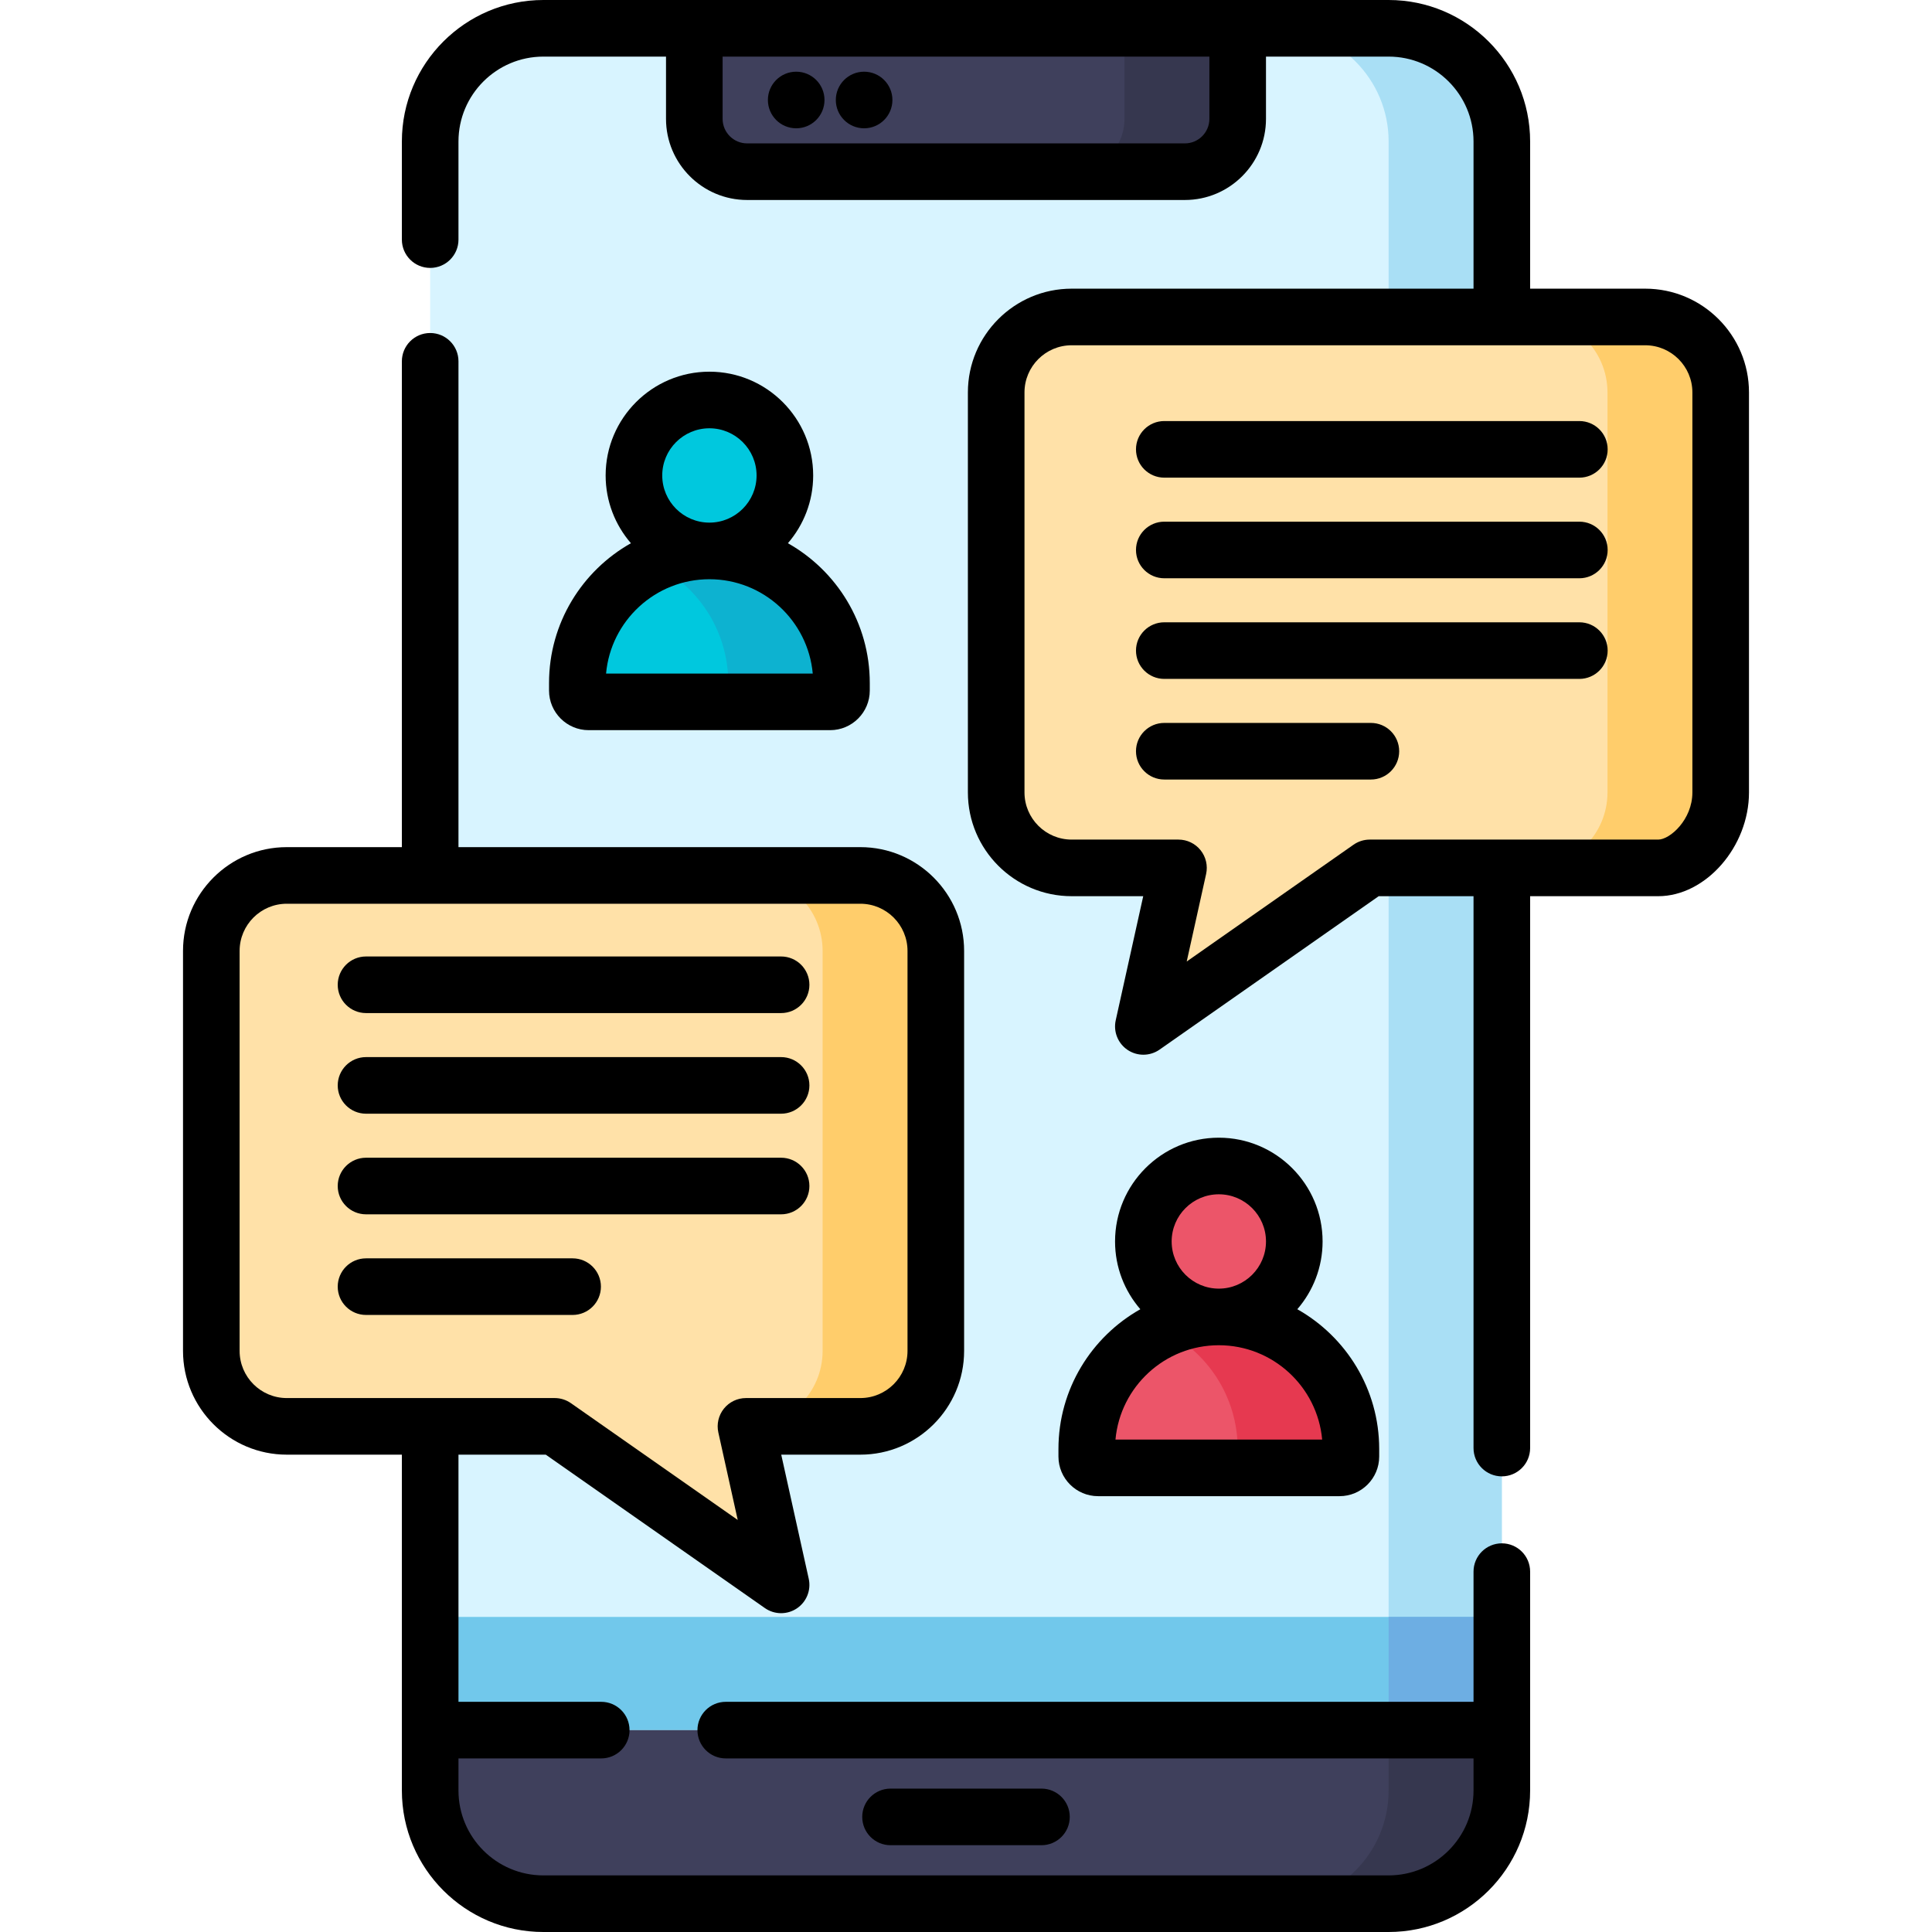 <?xml version="1.0" encoding="iso-8859-1"?>
<!-- Generator: Adobe Illustrator 19.0.0, SVG Export Plug-In . SVG Version: 6.00 Build 0)  -->
<svg version="1.1" id="Capa_1" xmlns="http://www.w3.org/2000/svg" xmlns:xlink="http://www.w3.org/1999/xlink" x="0px" y="0px"
	 viewBox="0 0 512 512" style="enable-background:new 0 0 512 512;" xml:space="preserve">
<path style="fill:#D8F4FF;" d="M368,504.5H144c-16.569,0-30-13.431-30-30v-437c0-16.569,13.431-30,30-30h224
	c16.569,0,30,13.431,30,30v437C398,491.069,384.569,504.5,368,504.5z"/>
<path style="fill:#A9DFF5;" d="M368,7.5h-30c16.569,0,30,13.431,30,30v437c0,16.569-13.431,30-30,30h30c16.569,0,30-13.431,30-30
	v-437C398,20.931,384.569,7.5,368,7.5z"/>
<path style="fill:#3F405C;" d="M314,45.5H198c-7.732,0-14-6.268-14-14v-24h144v24C328,39.232,321.732,45.5,314,45.5z"/>
<path style="fill:#36374F;" d="M298,7.5v24c0,7.732-6.268,14-14,14h30c7.732,0,14-6.268,14-14v-24H298z"/>
<rect x="114" y="428.5" style="fill:#71C8EB;" width="284" height="30"/>
<rect x="368" y="428.5" style="fill:#6DAEE3;" width="30" height="30"/>
<path style="fill:#3F405C;" d="M368,504.5H144c-16.569,0-30-13.431-30-30v-16h284v16C398,491.069,384.569,504.5,368,504.5z"/>
<path style="fill:#36374F;" d="M368,458.5v16c0,16.569-13.431,30-30,30h30c16.569,0,30-13.431,30-30v-16H368z"/>
<path style="fill:#FFE1A8;" d="M456,104v106c0,11.046-8.954,20-16.55,20H363l-60,42.01l9.31-42.01H284c-11.046,0-20-8.954-20-20V104
	c0-11.046,8.954-20,20-20h152C447.046,84,456,92.954,456,104z"/>
<path style="fill:#FFCD6B;" d="M436,84h-30c11.046,0,20,8.954,20,20v106c0,11.046-8.954,20-20,20h30c11.046,0,20-8.954,20-20V104
	C456,92.954,447.046,84,436,84z"/>
<path style="fill:#FFE1A8;" d="M56,252v106c0,11.046,8.954,20,20,20h71l60,42.01L197.69,378H228c11.046,0,20-8.954,20-20V252
	c0-11.046-8.954-20-20-20H76C64.954,232,56,240.954,56,252z"/>
<path style="fill:#FFCD6B;" d="M228,232h-30c11.046,0,20,8.954,20,20v106c0,11.046-8.954,20-20,20h30c11.046,0,20-8.954,20-20V252
	C248,240.954,239.046,232,228,232z"/>
<path style="fill:#00C8DE;" d="M220,186h-64c-1.657,0-3-1.343-3-3v-2c0-19.33,15.67-35,35-35l0,0c19.33,0,35,15.67,35,35v2
	C223,184.657,221.657,186,220,186z"/>
<path style="fill:#0DB2D0;" d="M188,146L188,146c-5.369,0-10.453,1.212-15,3.373c11.824,5.618,20,17.666,20,31.627v2
	c0,1.657-1.343,3-3,3h30c1.657,0,3-1.343,3-3v-2C223,161.67,207.33,146,188,146z"/>
<circle style="fill:#00C8DE;" cx="188" cy="126" r="20"/>
<path style="fill:#EC5569;" d="M355,389h-64c-1.657,0-3-1.343-3-3v-2c0-19.33,15.67-35,35-35l0,0c19.33,0,35,15.67,35,35v2
	C358,387.657,356.657,389,355,389z"/>
<path style="fill:#E63950;" d="M323,349L323,349c-5.369,0-10.453,1.212-15,3.373c11.824,5.618,20,17.666,20,31.627v2
	c0,1.657-1.343,3-3,3h30c1.657,0,3-1.343,3-3v-2C358,364.67,342.33,349,323,349z"/>
<circle style="fill:#EC5569;" cx="323" cy="329" r="20"/>
<path d="M398,409c-4.142,0-7.5,3.358-7.5,7.5V451H192.333c-4.142,0-7.5,3.358-7.5,7.5s3.358,7.5,7.5,7.5H390.5v8.5
	c0,12.407-10.093,22.5-22.5,22.5H144c-12.407,0-22.5-10.093-22.5-22.5V466h37.833c4.142,0,7.5-3.358,7.5-7.5s-3.358-7.5-7.5-7.5
	H121.5v-65.5h23.135l58.063,40.654c1.291,0.904,2.795,1.356,4.302,1.356c1.452,0,2.905-0.421,4.167-1.264
	c2.572-1.718,3.825-4.839,3.156-7.859l-7.288-32.888H228c15.164,0,27.5-12.336,27.5-27.5V252c0-15.164-12.336-27.5-27.5-27.5H121.5
	V95.75c0-4.142-3.358-7.5-7.5-7.5s-7.5,3.358-7.5,7.5V224.5H76c-15.164,0-27.5,12.336-27.5,27.5v106c0,15.164,12.336,27.5,27.5,27.5
	h30.5v89l0,0c0,20.678,16.822,37.5,37.5,37.5h224c20.678,0,37.5-16.822,37.5-37.5l0,0v-58C405.5,412.358,402.142,409,398,409z
	 M63.5,358V252c0-6.893,5.607-12.5,12.5-12.5h152c6.893,0,12.5,5.607,12.5,12.5v106c0,6.893-5.607,12.5-12.5,12.5h-30.31
	c-2.274,0-4.425,1.032-5.849,2.805c-1.423,1.773-1.965,4.097-1.473,6.317l5.138,23.184l-44.204-30.95
	c-1.261-0.883-2.763-1.356-4.302-1.356H76C69.107,370.5,63.5,364.893,63.5,358z"/>
<path d="M276,489c4.142,0,7.5-3.358,7.5-7.5s-3.358-7.5-7.5-7.5h-40c-4.142,0-7.5,3.358-7.5,7.5s3.358,7.5,7.5,7.5H276z"/>
<path d="M436,76.5h-30.5v-39C405.5,16.822,388.678,0,368,0l0,0H144l0,0c-20.678,0-37.5,16.822-37.5,37.5v26
	c0,4.142,3.358,7.5,7.5,7.5s7.5-3.358,7.5-7.5v-26c0-12.407,10.093-22.5,22.5-22.5h32.5v16.5c0,11.855,9.645,21.5,21.5,21.5h116
	c11.855,0,21.5-9.645,21.5-21.5V15H368c12.407,0,22.5,10.093,22.5,22.5v39H284c-15.164,0-27.5,12.336-27.5,27.5v106
	c0,15.164,12.336,27.5,27.5,27.5h18.966l-7.288,32.887c-0.669,3.02,0.584,6.14,3.156,7.859c1.262,0.843,2.715,1.264,4.167,1.264
	c1.506,0,3.011-0.453,4.302-1.356l58.063-40.653H390.5v146.25c0,4.142,3.358,7.5,7.5,7.5s7.5-3.358,7.5-7.5V237.5h33.95
	c12.587,0,24.05-13.107,24.05-27.5V104C463.5,88.836,451.164,76.5,436,76.5z M320.5,31.5c0,3.584-2.916,6.5-6.5,6.5H198
	c-3.584,0-6.5-2.916-6.5-6.5V15h129V31.5z M448.5,210c0,7.221-5.952,12.5-9.05,12.5H363c-1.539,0-3.041,0.474-4.302,1.356
	l-44.204,30.95l5.138-23.184c0.492-2.22-0.05-4.543-1.473-6.317c-1.424-1.773-3.575-2.805-5.849-2.805H284
	c-6.893,0-12.5-5.607-12.5-12.5V104c0-6.893,5.607-12.5,12.5-12.5h152c6.893,0,12.5,5.607,12.5,12.5V210z"/>
<path d="M418.548,111.582h-110c-4.142,0-7.5,3.358-7.5,7.5s3.358,7.5,7.5,7.5h110c4.142,0,7.5-3.358,7.5-7.5
	S422.69,111.582,418.548,111.582z"/>
<path d="M418.548,138.248h-110c-4.142,0-7.5,3.358-7.5,7.5s3.358,7.5,7.5,7.5h110c4.142,0,7.5-3.358,7.5-7.5
	S422.69,138.248,418.548,138.248z"/>
<path d="M418.548,164.915h-110c-4.142,0-7.5,3.358-7.5,7.5s3.358,7.5,7.5,7.5h110c4.142,0,7.5-3.358,7.5-7.5
	S422.69,164.915,418.548,164.915z"/>
<path d="M363.298,191.582h-54.75c-4.142,0-7.5,3.358-7.5,7.5s3.358,7.5,7.5,7.5h54.75c4.142,0,7.5-3.358,7.5-7.5
	S367.44,191.582,363.298,191.582z"/>
<path d="M97,268.475h110c4.142,0,7.5-3.358,7.5-7.5s-3.358-7.5-7.5-7.5H97c-4.142,0-7.5,3.358-7.5,7.5S92.858,268.475,97,268.475z"
	/>
<path d="M97,295.142h110c4.142,0,7.5-3.358,7.5-7.5s-3.358-7.5-7.5-7.5H97c-4.142,0-7.5,3.358-7.5,7.5S92.858,295.142,97,295.142z"
	/>
<path d="M97,321.808h110c4.142,0,7.5-3.358,7.5-7.5s-3.358-7.5-7.5-7.5H97c-4.142,0-7.5,3.358-7.5,7.5S92.858,321.808,97,321.808z"
	/>
<path d="M159.25,340.975c0-4.142-3.358-7.5-7.5-7.5H97c-4.142,0-7.5,3.358-7.5,7.5s3.358,7.5,7.5,7.5h54.75
	C155.892,348.475,159.25,345.117,159.25,340.975z"/>
<path d="M145.5,181v2c0,5.79,4.71,10.5,10.5,10.5h64c5.79,0,10.5-4.71,10.5-10.5v-2c0-15.881-8.762-29.747-21.7-37.041
	c4.169-4.822,6.7-11.099,6.7-17.959c0-15.164-12.336-27.5-27.5-27.5s-27.5,12.336-27.5,27.5c0,6.86,2.531,13.136,6.7,17.959
	C154.262,151.253,145.5,165.119,145.5,181z M175.5,126c0-6.893,5.607-12.5,12.5-12.5s12.5,5.607,12.5,12.5
	c0,6.893-5.607,12.5-12.5,12.5S175.5,132.893,175.5,126z M188,153.5c14.321,0,26.121,11.003,27.387,25h-54.774
	C161.879,164.503,173.679,153.5,188,153.5z"/>
<path d="M280.5,384v2c0,5.79,4.71,10.5,10.5,10.5h64c5.79,0,10.5-4.71,10.5-10.5v-2c0-15.881-8.762-29.747-21.7-37.041
	c4.169-4.822,6.7-11.099,6.7-17.959c0-15.164-12.336-27.5-27.5-27.5s-27.5,12.336-27.5,27.5c0,6.86,2.531,13.136,6.7,17.959
	C289.262,354.253,280.5,368.119,280.5,384z M310.5,329c0-6.893,5.607-12.5,12.5-12.5s12.5,5.607,12.5,12.5s-5.607,12.5-12.5,12.5
	S310.5,335.893,310.5,329z M323,356.5c14.321,0,26.121,11.003,27.387,25h-54.774C296.879,367.503,308.679,356.5,323,356.5z"/>
<path d="M211,34c4.142,0,7.5-3.358,7.5-7.5l0,0c0-4.142-3.358-7.5-7.5-7.5s-7.5,3.358-7.5,7.5l0,0C203.5,30.642,206.858,34,211,34z"
	/>
<path d="M229,34c4.142,0,7.5-3.358,7.5-7.5l0,0c0-4.142-3.358-7.5-7.5-7.5s-7.5,3.358-7.5,7.5l0,0C221.5,30.642,224.858,34,229,34z"
	/>
<g>
</g>
<g>
</g>
<g>
</g>
<g>
</g>
<g>
</g>
<g>
</g>
<g>
</g>
<g>
</g>
<g>
</g>
<g>
</g>
<g>
</g>
<g>
</g>
<g>
</g>
<g>
</g>
<g>
</g>
</svg>

